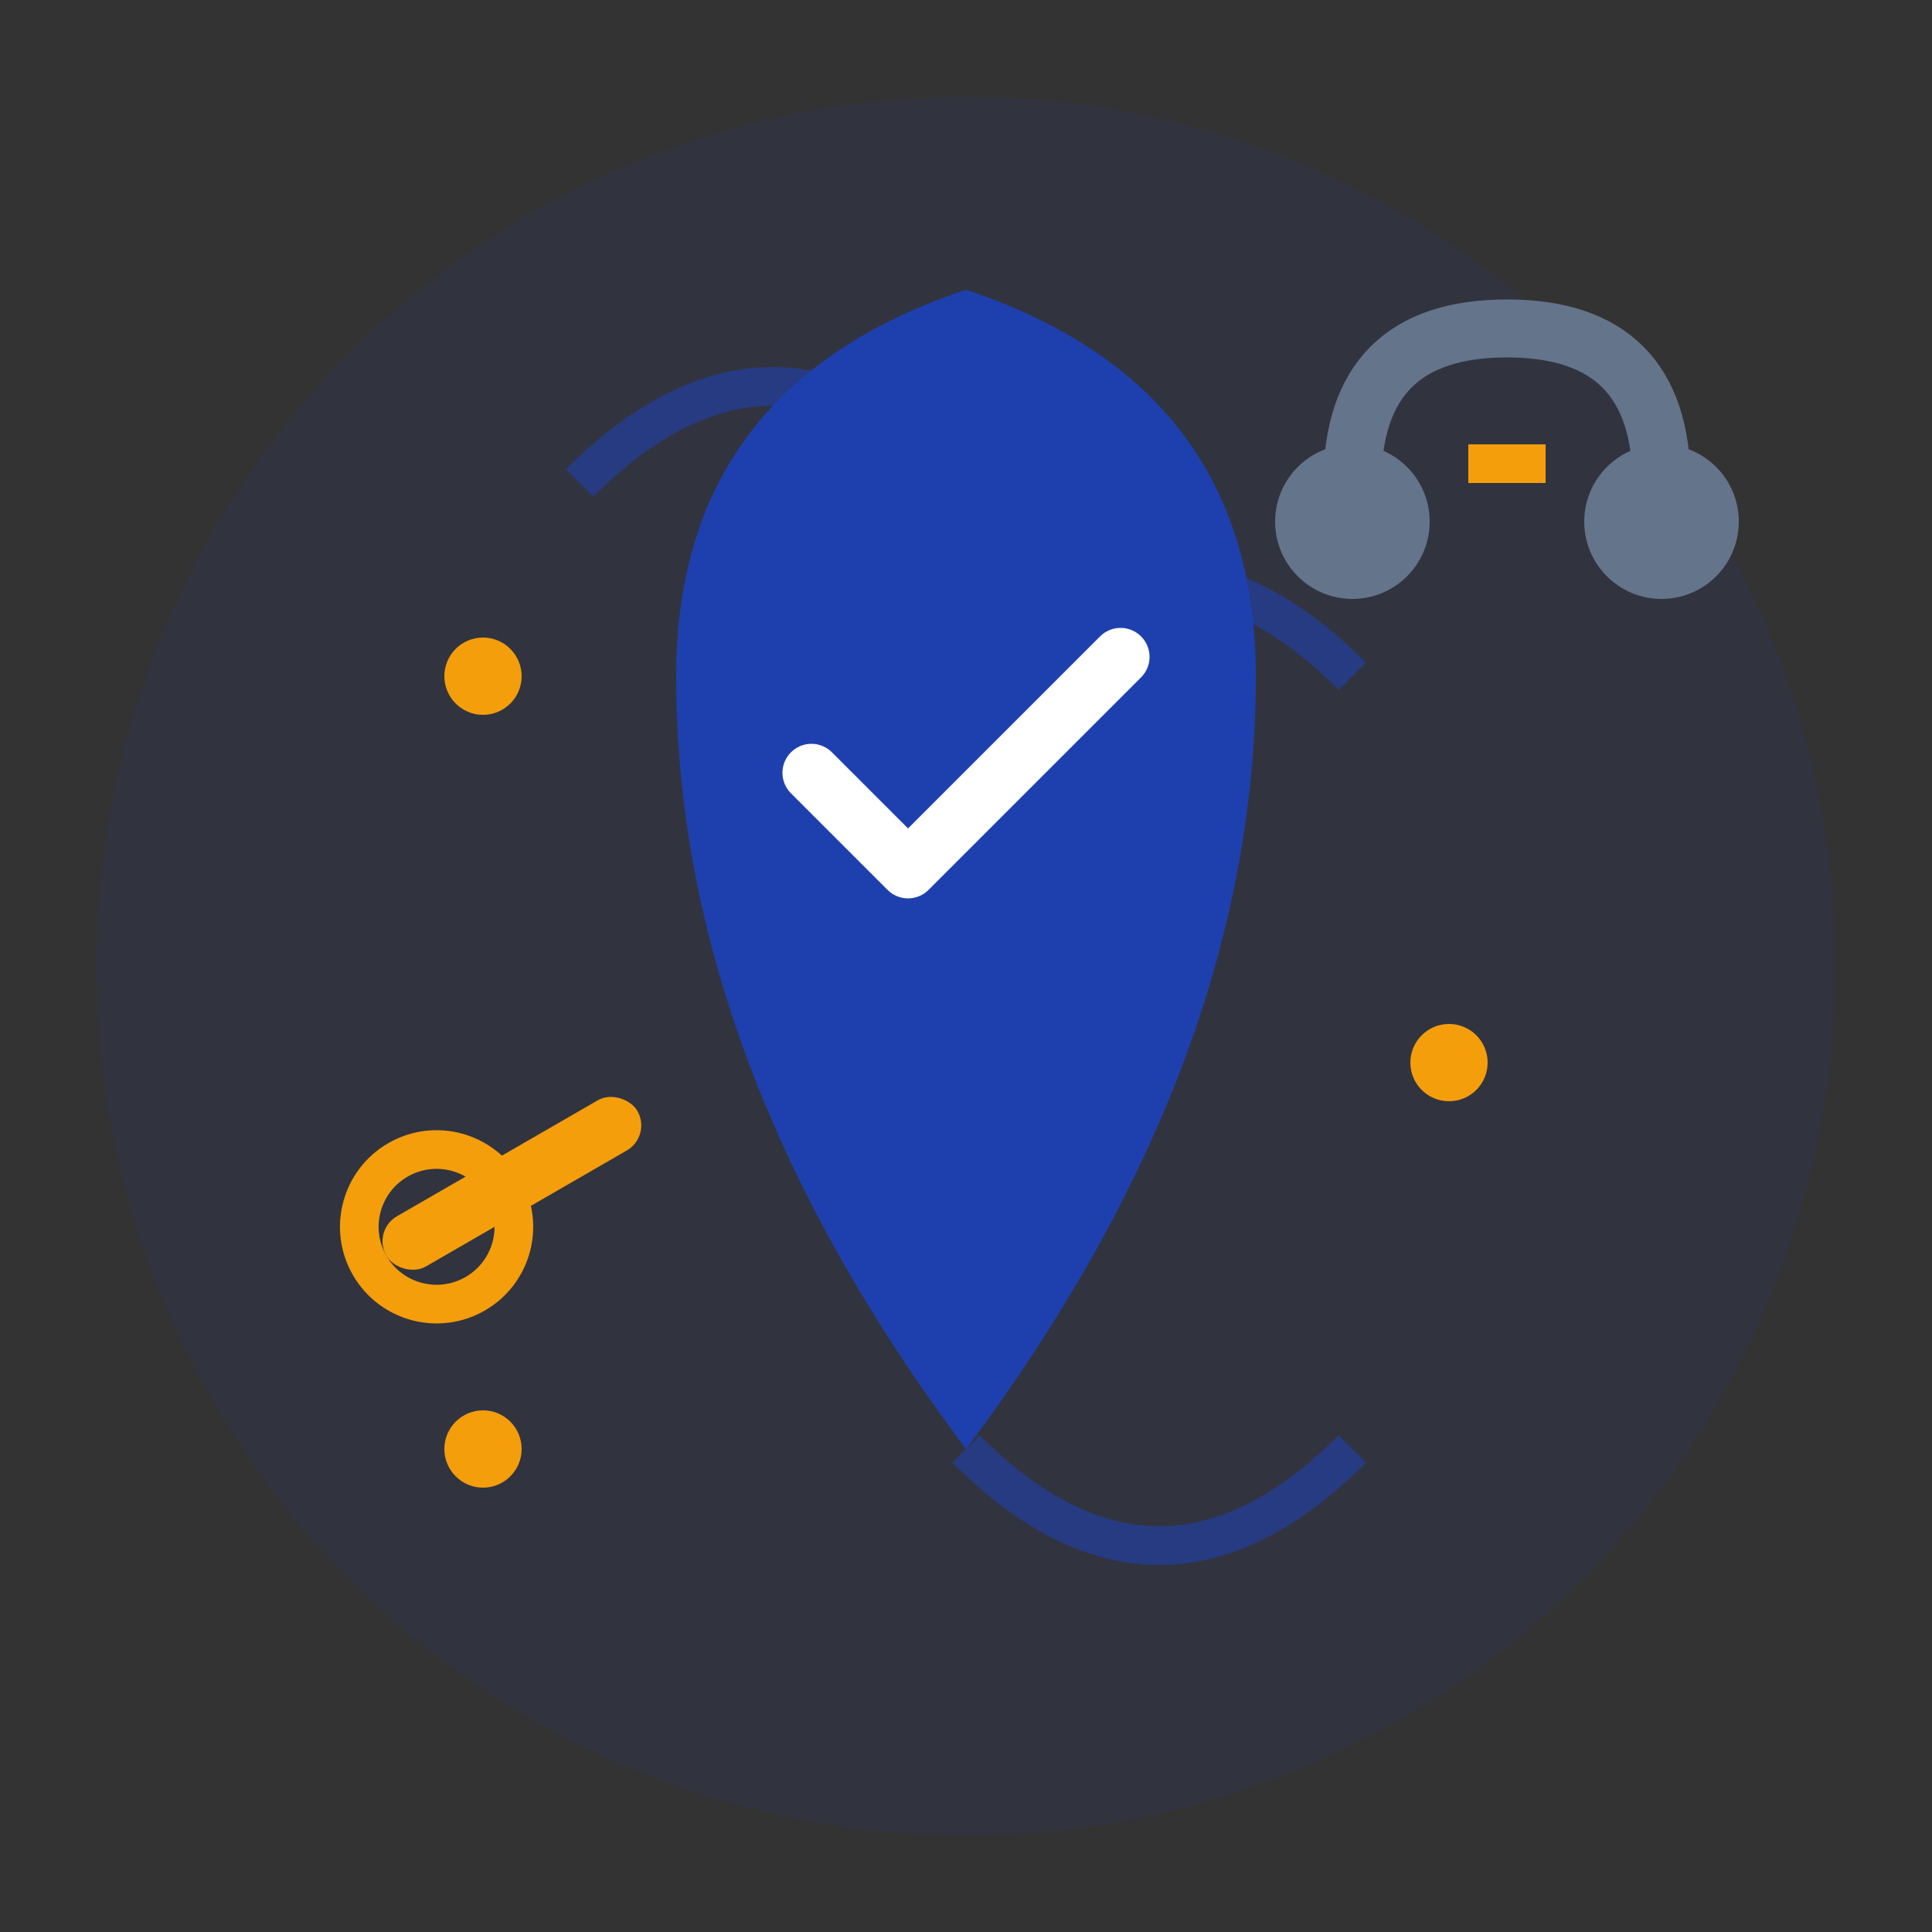 <svg viewBox="0 0 100 100" xmlns="http://www.w3.org/2000/svg">
  <rect x="0" y="0" width="100" height="100" fill="#333333" stroke="none"/>
  <!-- Background circle -->
  <circle cx="50" cy="50" r="45" fill="#1e40af" opacity="0.1"/>
  
  <!-- Service/support icon -->
  <!-- Shield (protection/support) -->
  <path d="M50 15 Q65 20 65 35 Q65 55 50 75 Q35 55 35 35 Q35 20 50 15 Z" fill="#1e40af"/>
  
  <!-- Checkmark inside shield -->
  <path d="M42 40 L47 45 L58 34" stroke="white" stroke-width="3" stroke-linecap="round" stroke-linejoin="round" fill="none"/>
  
  <!-- Service tools -->
  <!-- Wrench -->
  <g transform="translate(20, 65) rotate(-30)">
    <rect x="0" y="-1.5" width="15" height="3" rx="1.5" fill="#f59e0b"/>
    <circle cx="3" cy="0" r="4" fill="none" stroke="#f59e0b" stroke-width="2"/>
  </g>
  
  <!-- Support headset -->
  <g transform="translate(70, 25)">
    <path d="M0 0 Q0 -8 8 -8 Q16 -8 16 0" stroke="#64748b" stroke-width="3" fill="none"/>
    <circle cx="0" cy="2" r="4" fill="#64748b"/>
    <circle cx="16" cy="2" r="4" fill="#64748b"/>
    <rect x="6" y="-2" width="4" height="2" fill="#f59e0b"/>
  </g>
  
  <!-- Service indicator dots -->
  <circle cx="25" cy="35" r="2" fill="#f59e0b"/>
  <circle cx="75" cy="55" r="2" fill="#f59e0b"/>
  <circle cx="25" cy="75" r="2" fill="#f59e0b"/>
  
  <!-- Support arrows -->
  <g stroke="#1e40af" stroke-width="2" fill="none" opacity="0.6">
    <path d="M30 25 Q40 15 50 25"/>
    <path d="M70 35 Q60 25 50 35"/>
    <path d="M70 75 Q60 85 50 75"/>
  </g>
</svg>
